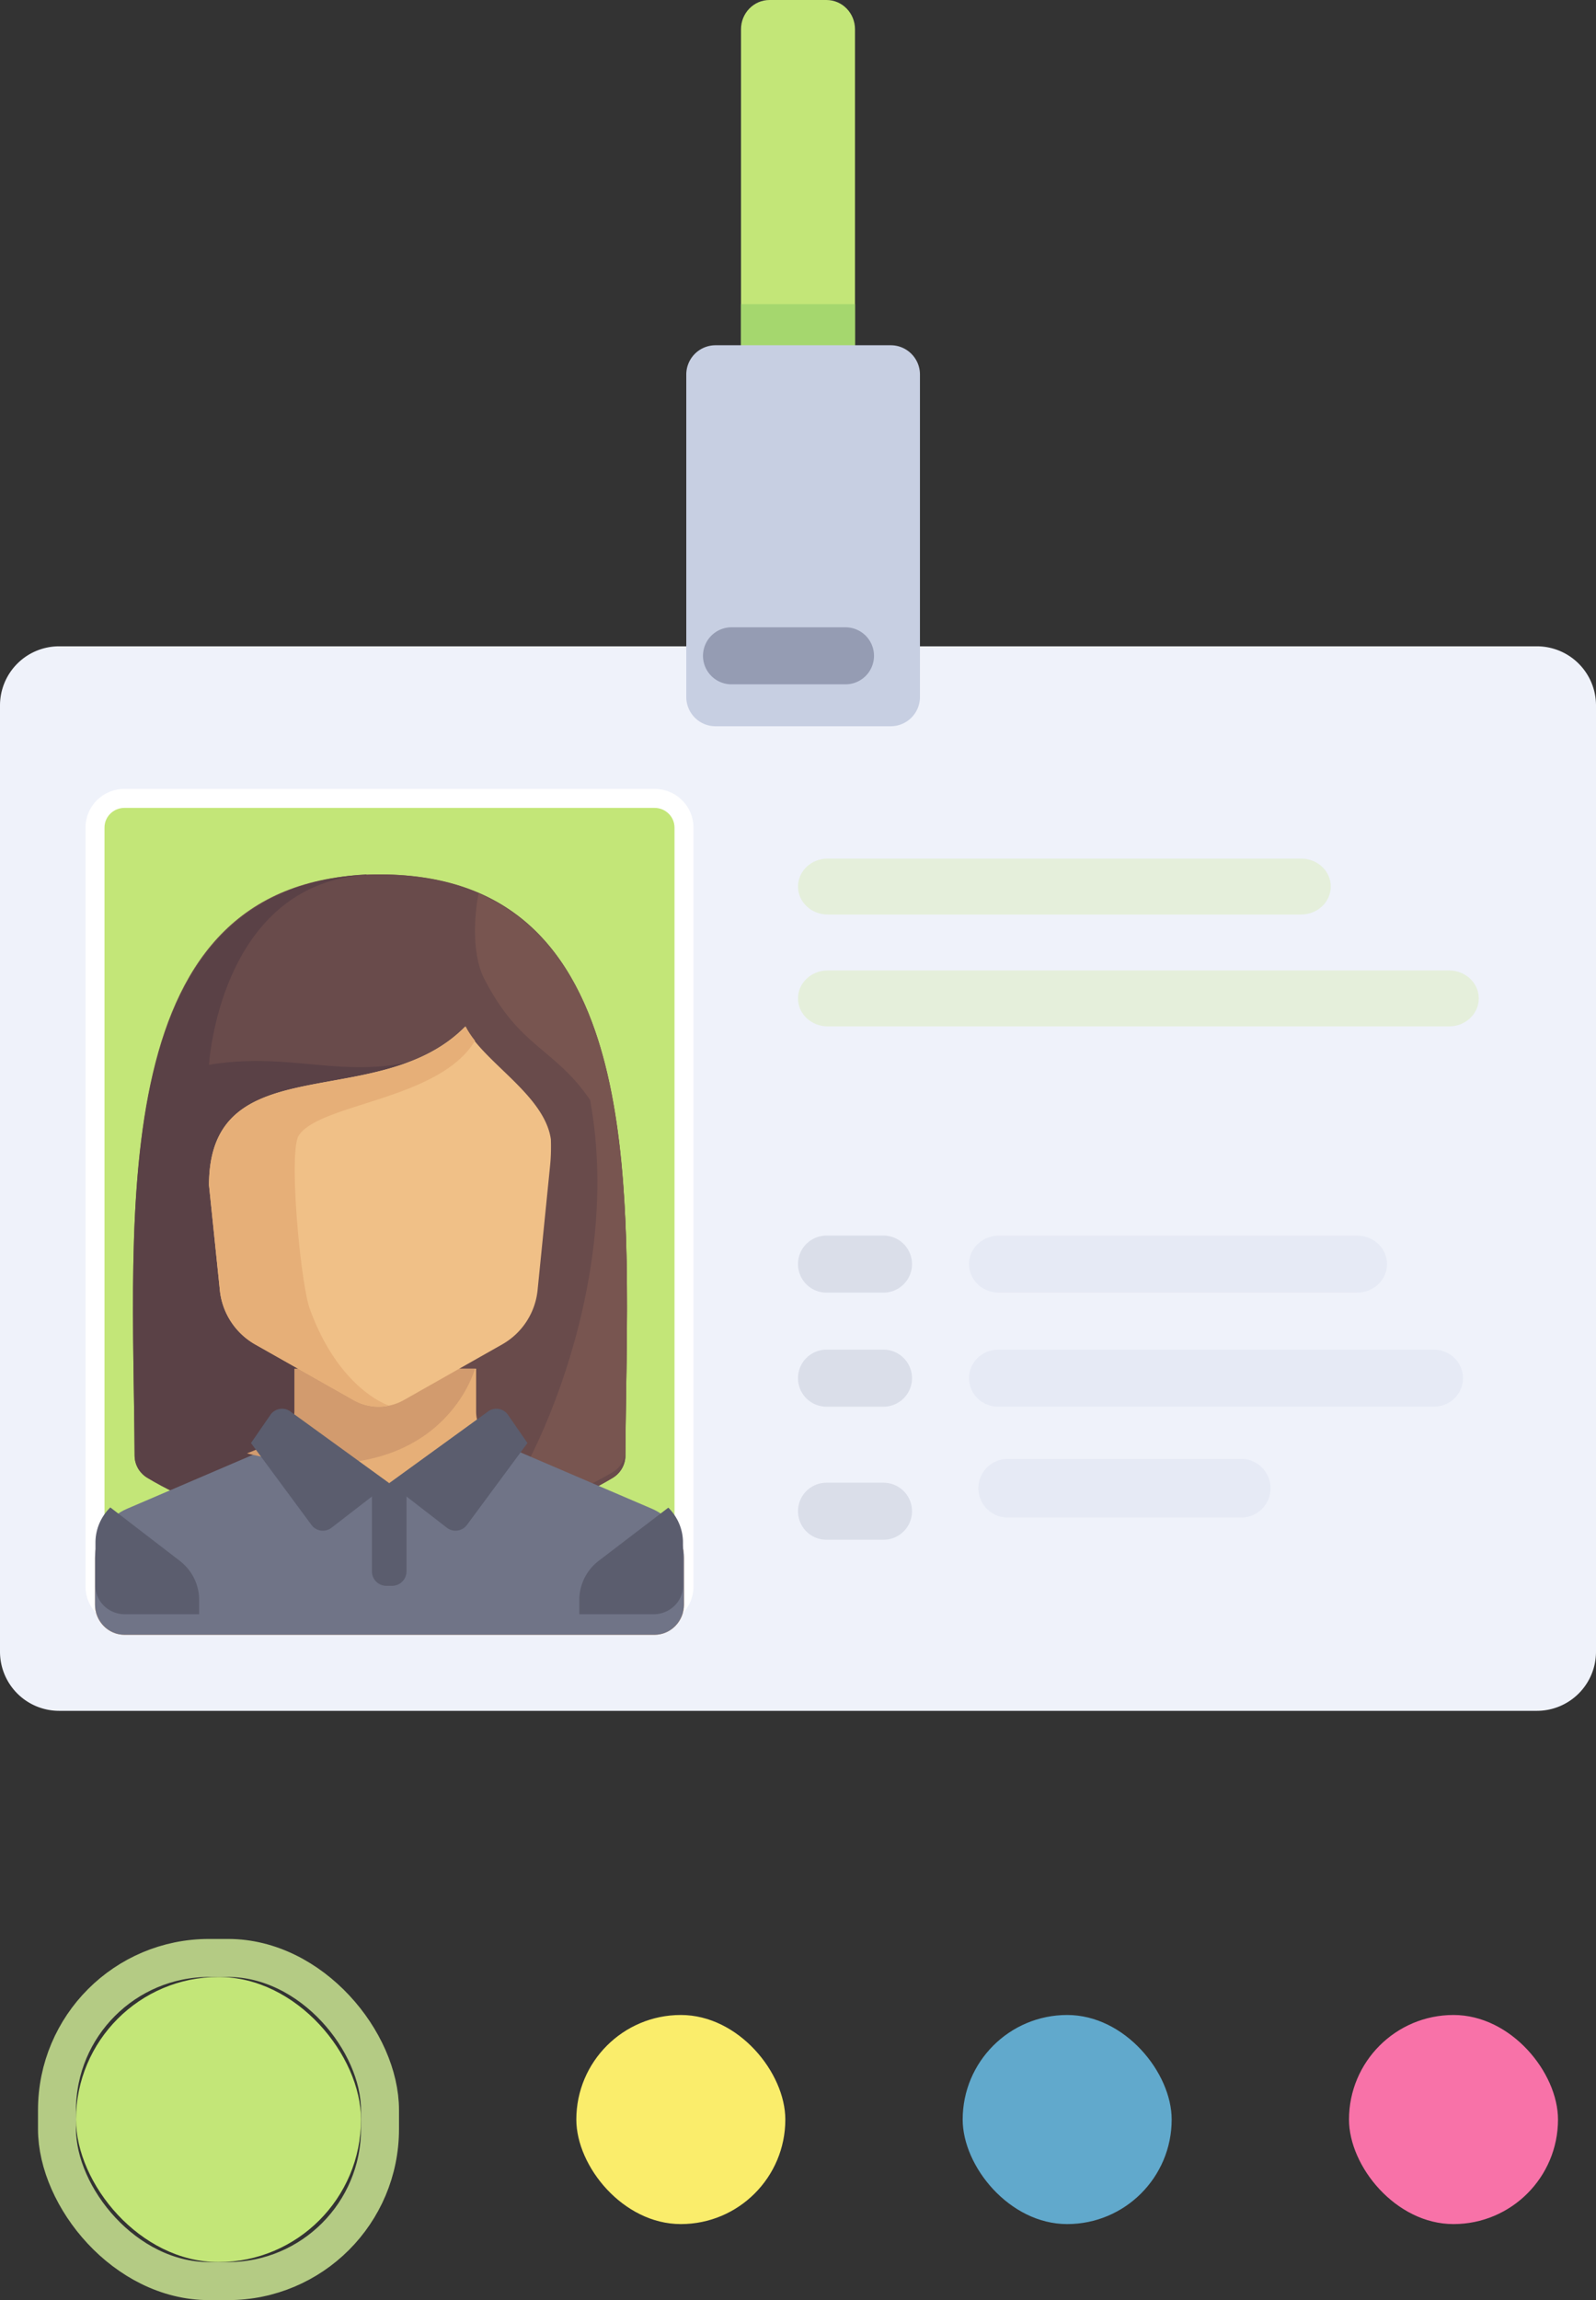 <svg xmlns="http://www.w3.org/2000/svg" xmlns:xlink="http://www.w3.org/1999/xlink" width="84" height="121" viewBox="0 0 84 121">
    <rect x="0" y="0" width="84" height="121" fill="#333333" stroke="none"/>
    <defs>
        <rect id="a" width="15" height="15" x="4" y="104" rx="7.5"/>
    </defs>
    <g fill="none" fill-rule="evenodd">
        <g fill-rule="nonzero">
            <path fill="#C3E678" d="M43.5 0h-3c-.828 0-1.5.689-1.5 1.539V20h6V1.539C45 .689 44.328 0 43.5 0z"/>
            <path fill="#A5D76E" d="M39 16h6v5h-6z"/>
            <path fill="#EFF2FA" d="M80.889 90H3.11A3.111 3.111 0 0 1 0 86.889V37.11A3.111 3.111 0 0 1 3.111 34H80.89A3.111 3.111 0 0 1 84 37.111V86.89A3.111 3.111 0 0 1 80.889 90z"/>
            <path fill="#C3E678" stroke="#FFF" d="M34.45 85H6.55C5.694 85 5 84.312 5 83.464V43.536C5 42.688 5.694 42 6.55 42h27.9c.856 0 1.55.688 1.55 1.536v39.928c0 .848-.694 1.536-1.55 1.536z"/>
            <path fill="#694B4B" d="M20 46C5.399 46 7.018 63.729 7.084 76.576c.003.485.257.923.674 1.173C9.376 78.723 13.819 81 20 81c6.18 0 10.624-2.277 12.242-3.25.417-.251.671-.689.674-1.174C32.982 63.73 34.6 46 20 46z"/>
            <path fill="#5A4146" d="M19.283 46C5.45 46.761 7.018 63.997 7.085 76.571c.002.486.262.924.686 1.175C9.419 78.72 13.945 81 20.24 81L24 55.184"/>
            <path fill="#694B4B" d="M19.928 46C11.58 46 11 56.016 11 56.016c4.812-.806 7.769 1.21 12.638-.806L19.928 81c6.215 0 10.683-2.277 12.31-3.25a1.37 1.37 0 0 0 .677-1.174C32.982 63.73 34.61 46 19.928 46z"/>
            <path fill="#785550" d="M32.916 76.29c.058-10.933 1.26-25.425-7.73-29.29-.156.8-.44 3.032.298 4.482 1.858 3.648 3.716 3.648 5.574 6.385C32.916 67.9 27.508 78.55 25.712 80c3.182-.743 5.463-1.92 6.526-2.548.42-.249.676-.682.678-1.162z"/>
            <path fill="#E6AF78" d="M34.316 79.424l-8.135-3.459a1.861 1.861 0 0 1-1.122-1.717V72H15.94v2.248c0 .751-.442 1.428-1.122 1.717l-8.136 3.459A2.792 2.792 0 0 0 5 82v2.419C5 85.292 5.694 86 6.55 86h27.9c.856 0 1.55-.708 1.55-1.581v-2.42a2.792 2.792 0 0 0-1.684-2.575z"/>
            <path fill="#707487" d="M34.316 79.371L26.45 76l-5.95 2.641L14.55 76l-7.867 3.371C5.664 79.808 5 80.831 5 81.968v2.438C5 85.286 5.694 86 6.55 86h27.9c.856 0 1.55-.714 1.55-1.594v-2.438c0-1.136-.664-2.16-1.684-2.597z"/>
            <path fill="#D29B6E" d="M25 72h-9.505v2.224a1.84 1.84 0 0 1-1.17 1.699L13 76.457C23.137 78.96 25 72 25 72z"/>
            <g fill="#5B5D6E">
                <path d="M9.457 82.106L5.807 79.3a2.586 2.586 0 0 0-.783 1.84v2.284c0 .825.693 1.494 1.546 1.494h3.91v-.761c0-.799-.376-1.554-1.023-2.051zM35.946 83.424V81.14c0-.698-.289-1.347-.77-1.829l-3.663 2.795a2.604 2.604 0 0 0-1.024 2.058v.754h3.91c.854 0 1.547-.669 1.547-1.494zM20.621 83.424h-.272a.76.76 0 0 1-.774-.747v-4.653h1.82v4.653a.76.76 0 0 1-.774.747z"/>
                <path d="M20.485 78.022L15.28 74.25a.743.743 0 0 0-1.042.172l-1.029 1.491L16.4 80.23a.744.744 0 0 0 1.047.14l3.038-2.348zM20.485 78.022l5.205-3.772a.743.743 0 0 1 1.042.172l1.029 1.491-3.192 4.317a.744.744 0 0 1-1.046.14l-3.038-2.348z"/>
            </g>
            <path fill="#F0C087" d="M24.484 54C19.933 58.636 11 54.927 11 62.346l.565 5.464a3.714 3.714 0 0 0 1.858 2.907l5.183 2.933a2.687 2.687 0 0 0 2.653 0l5.183-2.933A3.714 3.714 0 0 0 28.3 67.81l.652-6.49c.047-.46.057-.925.041-1.388-.34-2.36-3.598-4.077-4.509-5.932z"/>
            <path fill="#E6AF78" d="M11 62.35l.566 5.469a3.716 3.716 0 0 0 1.862 2.908l5.194 2.935a2.684 2.684 0 0 0 1.857.282s-2.619-.807-4.177-5.098c-.477-1.315-1.14-8.274-.57-9.124 1.127-1.681 7.411-1.856 9.268-4.975a5.154 5.154 0 0 1-.254-.347l-.02-.029a3.595 3.595 0 0 1-.215-.371C19.951 58.64 11 54.928 11 62.35z"/>
            <g fill="#C3E678" opacity=".238">
                <path d="M68.483 48.11H43.558c-.86 0-1.558-.66-1.558-1.472 0-.813.698-1.471 1.558-1.471h24.925c.86 0 1.558.658 1.558 1.47 0 .813-.698 1.472-1.558 1.472zM76.272 53.994H43.558c-.86 0-1.558-.658-1.558-1.471 0-.813.698-1.471 1.558-1.471h32.714c.86 0 1.558.659 1.558 1.471 0 .813-.698 1.471-1.558 1.471z"/>
            </g>
            <path fill="#959CB3" d="M46.5 68h-3a1.5 1.5 0 0 1 0-3h3a1.5 1.5 0 0 1 0 3z" opacity=".238"/>
            <path fill="#C7CFE2" d="M71.429 68H52.57C51.704 68 51 67.328 51 66.5s.704-1.5 1.571-1.5H71.43c.867 0 1.571.672 1.571 1.5s-.704 1.5-1.571 1.5z" opacity=".238"/>
            <path fill="#959CB3" d="M46.5 74h-3a1.5 1.5 0 0 1 0-3h3a1.5 1.5 0 0 1 0 3z" opacity=".238"/>
            <path fill="#C7CFE2" d="M75.47 74H52.53c-.845 0-1.53-.672-1.53-1.5s.685-1.5 1.53-1.5h22.94c.845 0 1.53.672 1.53 1.5 0 .829-.685 1.5-1.53 1.5z" opacity=".238"/>
            <path fill="#959CB3" d="M46.5 81h-3a1.5 1.5 0 0 1 0-3h3a1.5 1.5 0 0 1 0 3z" opacity=".238"/>
            <g fill="#C7CFE2">
                <path d="M65.33 79.831H53.032a1.54 1.54 0 0 1-1.537-1.542 1.54 1.54 0 0 1 1.537-1.541h12.3c.849 0 1.537.69 1.537 1.541a1.54 1.54 0 0 1-1.537 1.542z" opacity=".238"/>
                <path d="M46.882 38.205h-9.225a1.54 1.54 0 0 1-1.537-1.542V19.704a1.54 1.54 0 0 1 1.537-1.541h9.225c.849 0 1.537.69 1.537 1.541v16.96a1.54 1.54 0 0 1-1.537 1.541z"/>
            </g>
            <path fill="#959CB3" d="M44.5 36h-6a1.5 1.5 0 0 1 0-3h6a1.5 1.5 0 0 1 0 3z"/>
        </g>
        <use fill="#C3E678" xlink:href="#a"/>
        <rect width="17" height="17" x="3" y="103" stroke="#B4CB84" stroke-width="2" rx="8"/>
        <rect width="11" height="11" x="30.333" y="106" fill="#FAED6B" rx="5.5"/>
        <rect width="11" height="11" x="50.667" y="106" fill="#61A9CC" rx="5.5"/>
        <rect width="11" height="11" x="71" y="106" fill="#F872A8" rx="5.5"/>
    </g>
</svg>
